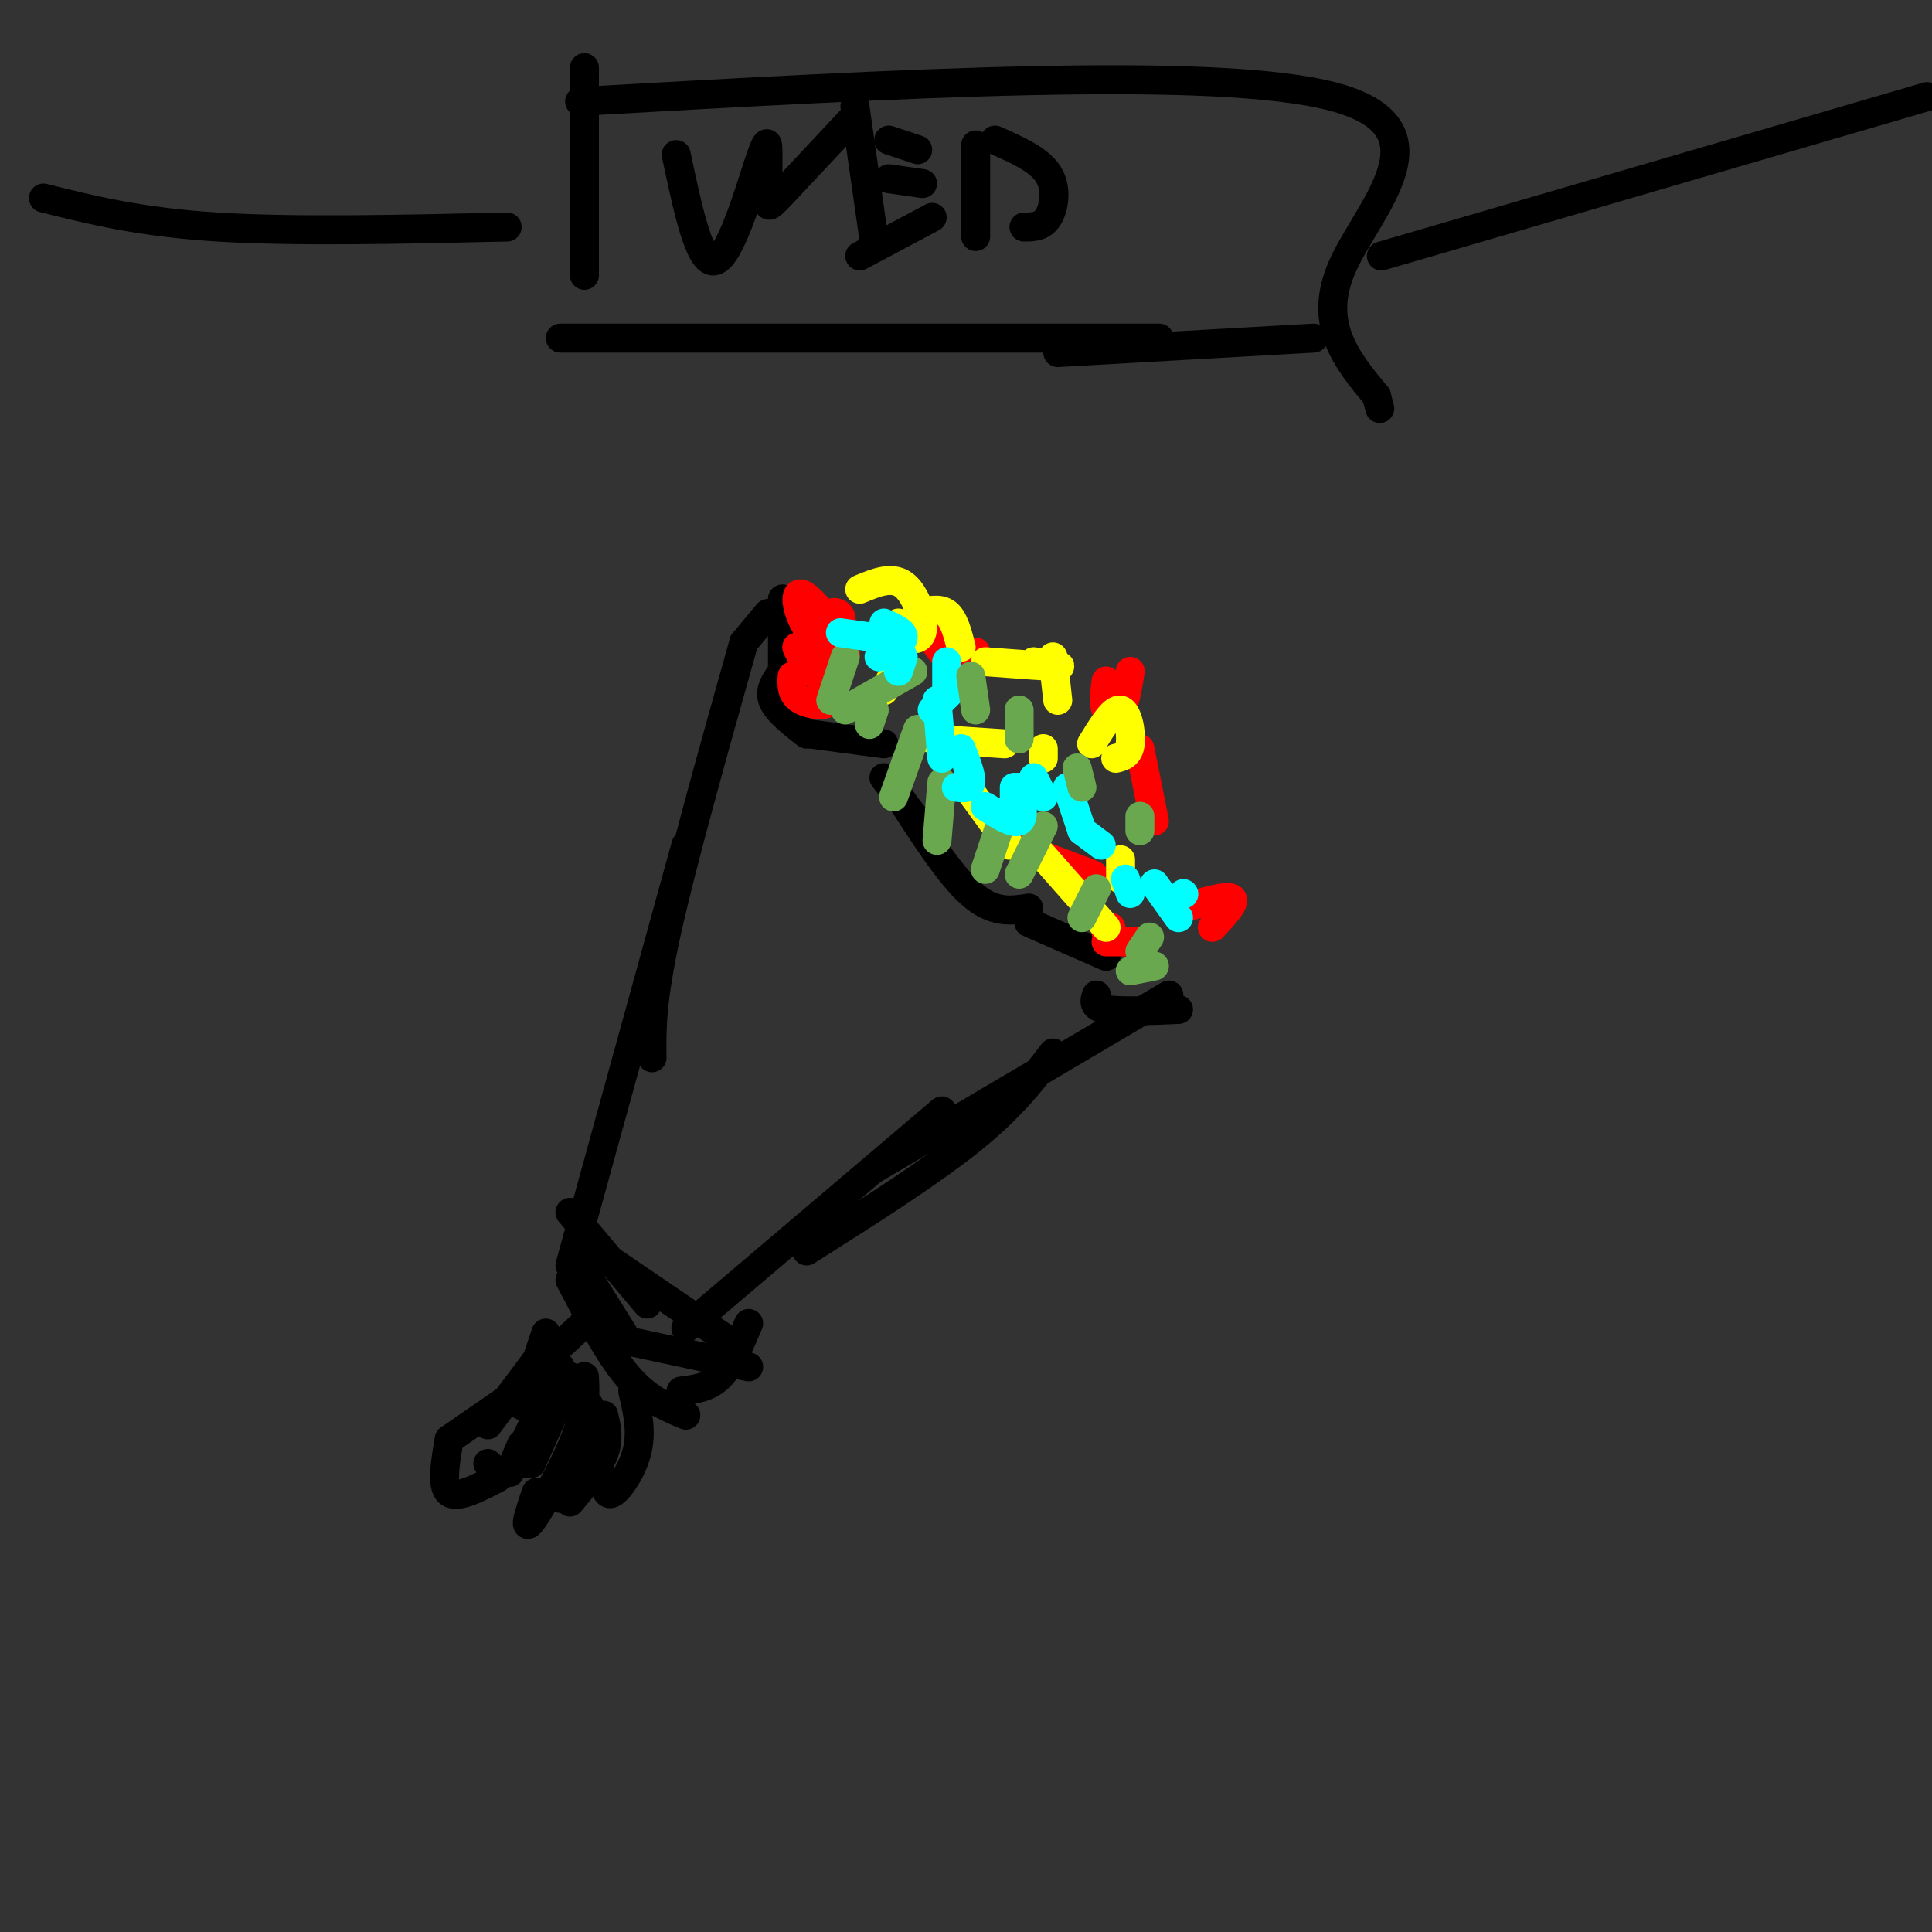 <svg viewBox='0 0 400 400' version='1.1' xmlns='http://www.w3.org/2000/svg' xmlns:xlink='http://www.w3.org/1999/xlink'><rect x="0" y="0" width="400" height="400" fill="#333333" stroke="none"/><g fill='none' stroke='rgb(0,0,0)' stroke-width='6' stroke-linecap='round' stroke-linejoin='round'><path d='M154,133c-6.417,22.833 -12.833,45.667 -16,60c-3.167,14.333 -3.083,20.167 -3,26'/><path d='M142,175c0.000,0.000 -24.000,87.000 -24,87'/><path d='M119,260c0.000,0.000 10.000,16.000 10,16'/><path d='M118,251c0.000,0.000 16.000,19.000 16,19'/><path d='M125,260c0.000,0.000 25.000,17.000 25,17'/><path d='M118,265c4.000,7.667 8.000,15.333 12,20c4.000,4.667 8.000,6.333 12,8'/><path d='M127,277c0.000,0.000 28.000,6.000 28,6'/><path d='M155,274c-1.833,4.333 -3.667,8.667 -6,11c-2.333,2.333 -5.167,2.667 -8,3'/><path d='M122,273c0.000,0.000 -14.000,13.000 -14,13'/><path d='M113,279c0.000,0.000 -12.000,16.000 -12,16'/><path d='M106,289c0.000,0.000 -13.000,9.000 -13,9'/><path d='M93,298c-0.833,4.833 -1.667,9.667 0,11c1.667,1.333 5.833,-0.833 10,-3'/><path d='M101,303c0.000,0.000 1.000,1.000 1,1'/><path d='M111,291c0.000,0.000 -2.000,12.000 -2,12'/><path d='M113,276c0.000,0.000 -5.000,15.000 -5,15'/><path d='M116,283c-4.333,9.167 -8.667,18.333 -10,21c-1.333,2.667 0.333,-1.167 2,-5'/><path d='M118,285c0.000,0.000 -8.000,18.000 -8,18'/><path d='M121,285c0.178,3.467 0.356,6.933 -2,13c-2.356,6.067 -7.244,14.733 -9,17c-1.756,2.267 -0.378,-1.867 1,-6'/><path d='M122,291c-3.000,8.750 -6.000,17.500 -6,19c0.000,1.500 3.000,-4.250 6,-10'/><path d='M131,288c0.933,4.000 1.867,8.000 1,12c-0.867,4.000 -3.533,8.000 -5,9c-1.467,1.000 -1.733,-1.000 -2,-3'/><path d='M125,293c0.583,2.500 1.167,5.000 0,8c-1.167,3.000 -4.083,6.500 -7,10'/><path d='M142,275c0.000,0.000 53.000,-45.000 53,-45'/><path d='M167,259c12.750,-8.083 25.500,-16.167 34,-23c8.500,-6.833 12.750,-12.417 17,-18'/><path d='M181,242c0.000,0.000 61.000,-36.000 61,-36'/><path d='M154,133c0.000,0.000 5.000,-6.000 5,-6'/><path d='M162,124c0.000,0.000 0.000,15.000 0,15'/><path d='M162,139c-1.417,1.917 -2.833,3.833 -2,6c0.833,2.167 3.917,4.583 7,7'/><path d='M168,152c0.000,0.000 15.000,2.000 15,2'/><path d='M183,161c0.000,0.000 7.000,9.000 7,9'/><path d='M185,163c5.667,8.917 11.333,17.833 16,22c4.667,4.167 8.333,3.583 12,3'/><path d='M213,191c0.000,0.000 16.000,7.000 16,7'/><path d='M227,206c-0.417,1.250 -0.833,2.500 2,3c2.833,0.500 8.917,0.250 15,0'/></g>
<g fill='none' stroke='rgb(255,0,0)' stroke-width='6' stroke-linecap='round' stroke-linejoin='round'><path d='M170,132c0.476,-2.188 0.953,-4.376 2,-5c1.047,-0.624 2.665,0.316 2,2c-0.665,1.684 -3.611,4.111 -6,2c-2.389,-2.111 -4.220,-8.761 -2,-8c2.220,0.761 8.491,8.932 9,12c0.509,3.068 -4.746,1.034 -10,-1'/><path d='M165,134c0.369,1.988 6.292,7.458 7,10c0.708,2.542 -3.798,2.155 -6,1c-2.202,-1.155 -2.101,-3.077 -2,-5'/><path d='M186,136c1.156,-3.756 2.311,-7.511 4,-7c1.689,0.511 3.911,5.289 6,7c2.089,1.711 4.044,0.356 6,-1'/><path d='M234,139c-0.511,3.244 -1.022,6.489 -2,8c-0.978,1.511 -2.422,1.289 -3,0c-0.578,-1.289 -0.289,-3.644 0,-6'/><path d='M236,155c0.000,0.000 3.000,15.000 3,15'/><path d='M245,188c4.500,-1.333 9.000,-2.667 10,-2c1.000,0.667 -1.500,3.333 -4,6'/><path d='M220,179c3.833,1.333 7.667,2.667 6,2c-1.667,-0.667 -8.833,-3.333 -16,-6'/><path d='M237,195c0.000,0.000 -8.000,0.000 -8,0'/><path d='M229,193c0.000,0.000 1.000,-1.000 1,-1'/></g>
<g fill='none' stroke='rgb(255,255,0)' stroke-width='6' stroke-linecap='round' stroke-linejoin='round'><path d='M183,143c0.000,0.000 3.000,-5.000 3,-5'/><path d='M178,122c3.274,-1.363 6.548,-2.726 9,-1c2.452,1.726 4.083,6.542 4,9c-0.083,2.458 -1.881,2.560 -3,2c-1.119,-0.560 -1.560,-1.780 -2,-3'/><path d='M190,127c2.250,-0.583 4.500,-1.167 6,0c1.500,1.167 2.250,4.083 3,7'/><path d='M204,137c6.667,0.500 13.333,1.000 15,1c1.667,0.000 -1.667,-0.500 -5,-1'/><path d='M218,136c0.000,0.000 1.000,9.000 1,9'/><path d='M226,154c2.244,-3.667 4.489,-7.333 6,-7c1.511,0.333 2.289,4.667 2,7c-0.289,2.333 -1.644,2.667 -3,3'/><path d='M232,178c0.000,0.000 0.000,4.000 0,4'/><path d='M229,192c0.000,0.000 -15.000,-17.000 -15,-17'/><path d='M209,175c0.000,0.000 -8.000,-11.000 -8,-11'/><path d='M193,151c0.000,0.000 0.000,-1.000 0,-1'/><path d='M193,153c0.000,0.000 15.000,1.000 15,1'/><path d='M216,155c0.000,0.000 0.000,2.000 0,2'/></g>
<g fill='none' stroke='rgb(106,168,79)' stroke-width='6' stroke-linecap='round' stroke-linejoin='round'><path d='M189,139c0.000,0.000 -14.000,8.000 -14,8'/><path d='M175,136c0.000,0.000 -3.000,9.000 -3,9'/><path d='M181,147c0.000,0.000 -1.000,3.000 -1,3'/><path d='M190,151c0.000,0.000 -5.000,14.000 -5,14'/><path d='M195,162c0.000,0.000 -1.000,12.000 -1,12'/><path d='M208,168c0.000,0.000 -4.000,12.000 -4,12'/><path d='M216,171c0.000,0.000 -5.000,10.000 -5,10'/><path d='M227,184c0.000,0.000 -3.000,6.000 -3,6'/><path d='M238,194c0.000,0.000 -2.000,3.000 -2,3'/><path d='M239,200c0.000,0.000 -5.000,1.000 -5,1'/></g>
<g fill='none' stroke='rgb(0,255,255)' stroke-width='6' stroke-linecap='round' stroke-linejoin='round'><path d='M187,136c0.000,0.000 -1.000,3.000 -1,3'/><path d='M183,129c2.083,0.917 4.167,1.833 4,3c-0.167,1.167 -2.583,2.583 -5,4'/><path d='M174,131c0.000,0.000 7.000,1.000 7,1'/><path d='M196,137c0.000,0.000 0.000,7.000 0,7'/><path d='M198,142c0.000,0.000 -5.000,5.000 -5,5'/><path d='M194,145c0.000,0.000 1.000,12.000 1,12'/><path d='M199,155c1.083,2.833 2.167,5.667 2,7c-0.167,1.333 -1.583,1.167 -3,1'/><path d='M210,163c0.000,0.000 0.000,2.000 0,2'/><path d='M211,163c0.583,3.167 1.167,6.333 0,7c-1.167,0.667 -4.083,-1.167 -7,-3'/><path d='M214,161c0.000,0.000 2.000,4.000 2,4'/><path d='M221,163c0.000,0.000 3.000,9.000 3,9'/><path d='M224,172c0.000,0.000 4.000,3.000 4,3'/><path d='M233,182c0.000,0.000 1.000,3.000 1,3'/><path d='M239,183c0.000,0.000 5.000,7.000 5,7'/><path d='M245,185c0.000,0.000 0.100,0.100 0.1,0.1'/></g>
<g fill='none' stroke='rgb(106,168,79)' stroke-width='6' stroke-linecap='round' stroke-linejoin='round'><path d='M201,140c0.000,0.000 1.000,7.000 1,7'/><path d='M211,147c0.000,0.000 0.000,6.000 0,6'/><path d='M223,159c0.000,0.000 1.000,4.000 1,4'/><path d='M236,169c0.000,0.000 0.000,3.000 0,3'/></g>
<g fill='none' stroke='rgb(0,0,0)' stroke-width='6' stroke-linecap='round' stroke-linejoin='round'><path d='M9,41c10.000,2.500 20.000,5.000 36,6c16.000,1.000 38.000,0.500 60,0'/><path d='M121,14c0.000,0.000 0.000,43.000 0,43'/><path d='M120,21c65.800,-3.711 131.600,-7.422 156,-1c24.400,6.422 7.400,22.978 2,35c-5.400,12.022 0.800,19.511 7,27'/><path d='M285,82c1.167,4.500 0.583,2.250 0,0'/><path d='M116,70c0.000,0.000 124.000,0.000 124,0'/><path d='M219,73c0.000,0.000 53.000,-3.000 53,-3'/><path d='M286,53c0.000,0.000 113.000,-33.000 113,-33'/><path d='M140,32c2.423,11.434 4.845,22.868 8,22c3.155,-0.868 7.041,-14.039 9,-20c1.959,-5.961 1.989,-4.711 2,-2c0.011,2.711 0.003,6.884 0,9c-0.003,2.116 -0.001,2.176 3,-1c3.001,-3.176 9.000,-9.588 15,-16'/><path d='M177,22c0.000,0.000 4.000,28.000 4,28'/><path d='M184,29c0.000,0.000 6.000,2.000 6,2'/><path d='M184,37c0.000,0.000 7.000,1.000 7,1'/><path d='M178,53c0.000,0.000 15.000,-8.000 15,-8'/><path d='M202,30c0.000,7.750 0.000,15.500 0,18c0.000,2.500 0.000,-0.250 0,-3'/><path d='M206,29c4.533,2.000 9.067,4.000 11,7c1.933,3.000 1.267,7.000 0,9c-1.267,2.000 -3.133,2.000 -5,2'/></g>
</svg>